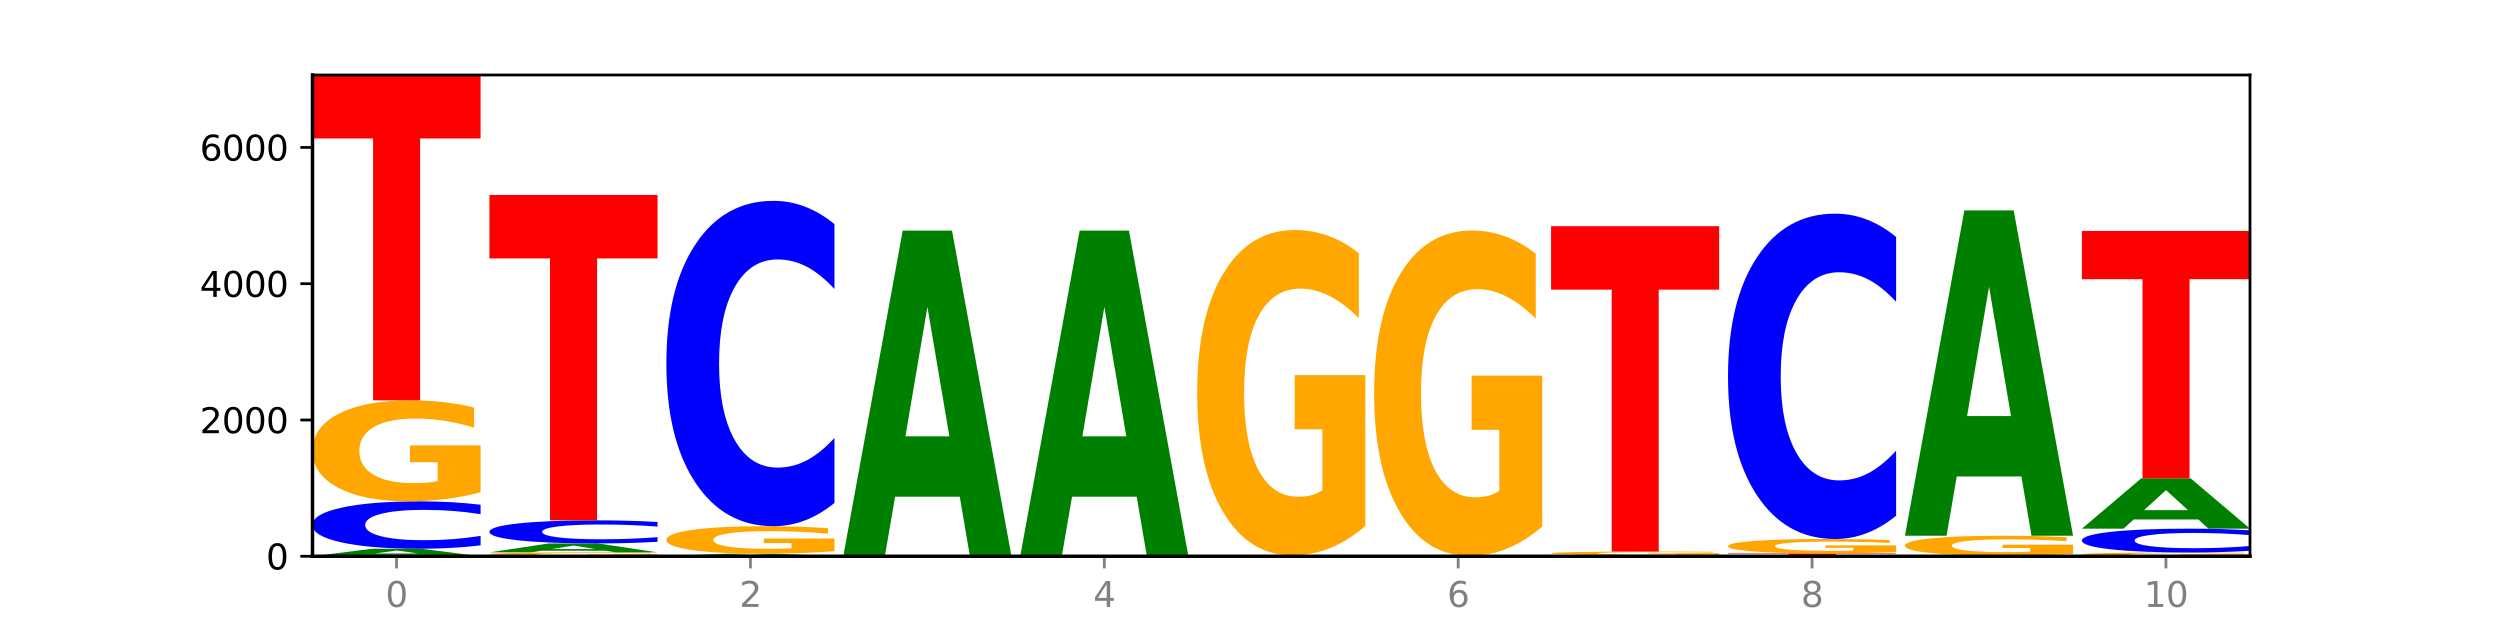 <?xml version="1.0" encoding="utf-8" standalone="no"?>
<!DOCTYPE svg PUBLIC "-//W3C//DTD SVG 1.1//EN"
  "http://www.w3.org/Graphics/SVG/1.1/DTD/svg11.dtd">
<svg xmlns:xlink="http://www.w3.org/1999/xlink" width="720pt" height="180pt" viewBox="0 0 720 180" xmlns="http://www.w3.org/2000/svg" version="1.1">
 <defs>
  <style type="text/css">*{stroke-linejoin: round; stroke-linecap: butt}</style>
 </defs>
 <g id="figure_1">
  <g id="patch_1">
   <path d="M 0 180 
L 720 180 
L 720 0 
L 0 0 
z
" style="fill: #ffffff"/>
  </g>
  <g id="axes_1">
   <g id="patch_2">
    <path d="M 90 160.2 
L 648 160.2 
L 648 21.6 
L 90 21.6 
z
" style="fill: #ffffff"/>
   </g>
   <g id="line2d_1">
    <path d="M 90 160.2 
L 648 160.2 
" clip-path="url(#pa59332970e)" style="fill: none; stroke: #000000; stroke-width: 0.5; stroke-linecap: square"/>
   </g>
   <g id="patch_3">
    <path d="M 123.534 159.807 
L 104.916 159.807 
L 101.977 160.2 
L 90 160.2 
L 107.104 158.041 
L 121.307 158.041 
L 138.411 160.2 
L 126.444 160.2 
L 123.534 159.807 
z
M 107.886 159.406 
L 120.535 159.406 
L 114.22 158.548 
L 107.886 159.406 
z
" clip-path="url(#pa59332970e)" style="fill: #008000"/>
   </g>
   <g id="patch_4">
    <path d="M 138.411 157.062 
Q 134.361 157.548 129.983 157.793 
Q 125.604 158.041 120.835 158.041 
Q 106.613 158.041 98.306 156.202 
Q 90 154.362 90 151.217 
Q 90 148.06 98.306 146.223 
Q 106.613 144.384 120.835 144.384 
Q 125.604 144.384 129.983 144.632 
Q 134.361 144.877 138.411 145.363 
L 138.411 148.085 
Q 134.325 147.442 130.361 147.143 
Q 126.397 146.844 122.018 146.844 
Q 114.163 146.844 109.662 148.009 
Q 105.173 149.171 105.173 151.217 
Q 105.173 153.254 109.662 154.419 
Q 114.163 155.581 122.018 155.581 
Q 126.397 155.581 130.361 155.282 
Q 134.325 154.98 138.411 154.337 
L 138.411 157.062 
z
" clip-path="url(#pa59332970e)" style="fill: #0000ff"/>
   </g>
   <g id="patch_5">
    <path d="M 138.411 141.752 
Q 133.529 143.068 128.277 143.729 
Q 123.026 144.384 117.428 144.384 
Q 104.777 144.384 97.389 140.467 
Q 90 136.55 90 129.852 
Q 90 123.075 97.519 119.188 
Q 105.048 115.302 118.144 115.302 
Q 123.189 115.302 127.811 115.83 
Q 132.444 116.353 136.545 117.386 
L 136.545 123.183 
Q 132.313 121.856 128.126 121.201 
Q 123.938 120.54 119.728 120.54 
Q 111.938 120.54 107.717 122.955 
Q 103.497 125.364 103.497 129.852 
Q 103.497 134.297 107.566 136.724 
Q 111.634 139.145 119.12 139.145 
Q 121.16 139.145 122.907 139.007 
Q 124.654 138.863 126.042 138.562 
L 126.042 133.12 
L 118.068 133.12 
L 118.068 128.272 
L 138.411 128.272 
L 138.411 141.752 
z
" clip-path="url(#pa59332970e)" style="fill: #ffa600"/>
   </g>
   <g id="patch_6">
    <path d="M 90 21.6 
L 138.411 21.6 
L 138.411 39.874 
L 120.994 39.874 
L 120.994 115.302 
L 107.45 115.302 
L 107.45 39.874 
L 90 39.874 
L 90 21.6 
z
" clip-path="url(#pa59332970e)" style="fill: #ff0000"/>
   </g>
   <g id="patch_7">
    <path d="M 189.37 160.099 
Q 184.488 160.149 179.236 160.175 
Q 173.985 160.2 168.387 160.2 
Q 155.736 160.2 148.347 160.049 
Q 140.959 159.899 140.959 159.641 
Q 140.959 159.38 148.478 159.231 
Q 156.007 159.081 169.103 159.081 
Q 174.148 159.081 178.77 159.102 
Q 183.403 159.122 187.504 159.162 
L 187.504 159.385 
Q 183.272 159.334 179.084 159.308 
Q 174.896 159.283 170.687 159.283 
Q 162.897 159.283 158.676 159.376 
Q 154.456 159.468 154.456 159.641 
Q 154.456 159.812 158.524 159.905 
Q 162.593 159.999 170.079 159.999 
Q 172.119 159.999 173.866 159.993 
Q 175.613 159.988 177.001 159.976 
L 177.001 159.767 
L 169.027 159.767 
L 169.027 159.58 
L 189.37 159.58 
L 189.37 160.099 
z
" clip-path="url(#pa59332970e)" style="fill: #ffa600"/>
   </g>
   <g id="patch_8">
    <path d="M 174.493 158.613 
L 155.875 158.613 
L 152.935 159.081 
L 140.959 159.081 
L 158.063 156.511 
L 172.266 156.511 
L 189.37 159.081 
L 177.403 159.081 
L 174.493 158.613 
z
M 158.845 158.136 
L 171.494 158.136 
L 165.179 157.114 
L 158.845 158.136 
z
" clip-path="url(#pa59332970e)" style="fill: #008000"/>
   </g>
   <g id="patch_9">
    <path d="M 189.37 156.034 
Q 185.32 156.27 180.942 156.39 
Q 176.563 156.511 171.794 156.511 
Q 157.572 156.511 149.265 155.615 
Q 140.959 154.719 140.959 153.187 
Q 140.959 151.649 149.265 150.754 
Q 157.572 149.858 171.794 149.858 
Q 176.563 149.858 180.942 149.979 
Q 185.32 150.099 189.37 150.335 
L 189.37 151.661 
Q 185.284 151.348 181.32 151.202 
Q 177.356 151.057 172.977 151.057 
Q 165.122 151.057 160.621 151.624 
Q 156.132 152.19 156.132 153.187 
Q 156.132 154.179 160.621 154.746 
Q 165.122 155.313 172.977 155.313 
Q 177.356 155.313 181.32 155.167 
Q 185.284 155.02 189.37 154.707 
L 189.37 156.034 
z
" clip-path="url(#pa59332970e)" style="fill: #0000ff"/>
   </g>
   <g id="patch_10">
    <path d="M 140.959 56.157 
L 189.37 56.157 
L 189.37 74.431 
L 171.953 74.431 
L 171.953 149.858 
L 158.409 149.858 
L 158.409 74.431 
L 140.959 74.431 
L 140.959 56.157 
z
" clip-path="url(#pa59332970e)" style="fill: #ff0000"/>
   </g>
   <g id="patch_11">
    <path d="M 191.918 160.122 
L 240.329 160.122 
L 240.329 160.137 
L 222.912 160.137 
L 222.912 160.2 
L 209.368 160.2 
L 209.368 160.137 
L 191.918 160.137 
L 191.918 160.122 
z
" clip-path="url(#pa59332970e)" style="fill: #ff0000"/>
   </g>
   <g id="patch_12">
    <path d="M 225.452 160.004 
L 206.834 160.004 
L 203.894 160.122 
L 191.918 160.122 
L 209.021 159.474 
L 223.225 159.474 
L 240.329 160.122 
L 228.362 160.122 
L 225.452 160.004 
z
M 209.803 159.883 
L 222.453 159.883 
L 216.138 159.626 
L 209.803 159.883 
z
" clip-path="url(#pa59332970e)" style="fill: #008000"/>
   </g>
   <g id="patch_13">
    <path d="M 240.329 158.757 
Q 235.446 159.115 230.195 159.295 
Q 224.944 159.474 219.346 159.474 
Q 206.695 159.474 199.306 158.406 
Q 191.918 157.338 191.918 155.512 
Q 191.918 153.665 199.437 152.606 
Q 206.966 151.546 220.062 151.546 
Q 225.107 151.546 229.729 151.69 
Q 234.361 151.833 238.463 152.114 
L 238.463 153.695 
Q 234.231 153.333 230.043 153.154 
Q 225.855 152.974 221.646 152.974 
Q 213.856 152.974 209.635 153.632 
Q 205.415 154.289 205.415 155.512 
Q 205.415 156.724 209.483 157.386 
Q 213.552 158.046 221.038 158.046 
Q 223.078 158.046 224.825 158.008 
Q 226.571 157.969 227.96 157.887 
L 227.96 156.403 
L 219.986 156.403 
L 219.986 155.082 
L 240.329 155.082 
L 240.329 158.757 
z
" clip-path="url(#pa59332970e)" style="fill: #ffa600"/>
   </g>
   <g id="patch_14">
    <path d="M 240.329 144.83 
Q 236.279 148.159 231.9 149.843 
Q 227.522 151.546 222.753 151.546 
Q 208.53 151.546 200.224 138.926 
Q 191.918 126.306 191.918 104.724 
Q 191.918 83.065 200.224 70.464 
Q 208.53 57.844 222.753 57.844 
Q 227.522 57.844 231.9 59.548 
Q 236.279 61.232 240.329 64.561 
L 240.329 83.239 
Q 236.243 78.826 232.279 76.774 
Q 228.314 74.723 223.936 74.723 
Q 216.081 74.723 211.58 82.717 
Q 207.091 90.691 207.091 104.724 
Q 207.091 118.699 211.58 126.693 
Q 216.081 134.668 223.936 134.668 
Q 228.314 134.668 232.279 132.616 
Q 236.243 130.545 240.329 126.132 
L 240.329 144.83 
z
" clip-path="url(#pa59332970e)" style="fill: #0000ff"/>
   </g>
   <g id="patch_15">
    <path d="M 291.288 160.193 
Q 286.405 160.196 281.154 160.198 
Q 275.903 160.2 270.305 160.2 
Q 257.654 160.2 250.265 160.189 
Q 242.877 160.179 242.877 160.161 
Q 242.877 160.142 250.395 160.132 
Q 257.925 160.122 271.021 160.122 
Q 276.066 160.122 280.688 160.123 
Q 285.32 160.124 289.422 160.127 
L 289.422 160.143 
Q 285.19 160.139 281.002 160.137 
Q 276.814 160.136 272.605 160.136 
Q 264.815 160.136 260.594 160.142 
Q 256.374 160.149 256.374 160.161 
Q 256.374 160.173 260.442 160.179 
Q 264.511 160.186 271.997 160.186 
Q 274.037 160.186 275.784 160.185 
Q 277.53 160.185 278.919 160.184 
L 278.919 160.17 
L 270.945 160.17 
L 270.945 160.157 
L 291.288 160.157 
L 291.288 160.193 
z
" clip-path="url(#pa59332970e)" style="fill: #ffa600"/>
   </g>
   <g id="patch_16">
    <path d="M 276.411 143.052 
L 257.793 143.052 
L 254.853 160.122 
L 242.877 160.122 
L 259.98 66.42 
L 274.184 66.42 
L 291.288 160.122 
L 279.321 160.122 
L 276.411 143.052 
z
M 260.762 125.661 
L 273.412 125.661 
L 267.097 88.389 
L 260.762 125.661 
z
" clip-path="url(#pa59332970e)" style="fill: #008000"/>
   </g>
   <g id="patch_17">
    <path d="M 342.247 160.193 
Q 337.364 160.196 332.113 160.198 
Q 326.862 160.2 321.263 160.2 
Q 308.613 160.2 301.224 160.189 
Q 293.836 160.179 293.836 160.161 
Q 293.836 160.142 301.354 160.132 
Q 308.884 160.122 321.98 160.122 
Q 327.025 160.122 331.647 160.123 
Q 336.279 160.124 340.38 160.127 
L 340.38 160.143 
Q 336.149 160.139 331.961 160.137 
Q 327.773 160.136 323.564 160.136 
Q 315.774 160.136 311.553 160.142 
Q 307.333 160.149 307.333 160.161 
Q 307.333 160.173 311.401 160.179 
Q 315.47 160.186 322.956 160.186 
Q 324.996 160.186 326.742 160.185 
Q 328.489 160.185 329.878 160.184 
L 329.878 160.17 
L 321.904 160.17 
L 321.904 160.157 
L 342.247 160.157 
L 342.247 160.193 
z
" clip-path="url(#pa59332970e)" style="fill: #ffa600"/>
   </g>
   <g id="patch_18">
    <path d="M 327.37 143.052 
L 308.752 143.052 
L 305.812 160.122 
L 293.836 160.122 
L 310.939 66.42 
L 325.143 66.42 
L 342.247 160.122 
L 330.28 160.122 
L 327.37 143.052 
z
M 311.721 125.661 
L 324.371 125.661 
L 318.056 88.389 
L 311.721 125.661 
z
" clip-path="url(#pa59332970e)" style="fill: #008000"/>
   </g>
   <g id="patch_19">
    <path d="M 378.329 160.196 
L 359.711 160.196 
L 356.771 160.2 
L 344.795 160.2 
L 361.898 160.18 
L 376.102 160.18 
L 393.205 160.2 
L 381.239 160.2 
L 378.329 160.196 
z
M 362.68 160.193 
L 375.33 160.193 
L 369.015 160.185 
L 362.68 160.193 
z
" clip-path="url(#pa59332970e)" style="fill: #008000"/>
   </g>
   <g id="patch_20">
    <path d="M 393.205 160.176 
Q 389.156 160.178 384.777 160.179 
Q 380.398 160.18 375.629 160.18 
Q 361.407 160.18 353.101 160.172 
Q 344.795 160.165 344.795 160.151 
Q 344.795 160.137 353.101 160.129 
Q 361.407 160.122 375.629 160.122 
Q 380.398 160.122 384.777 160.123 
Q 389.156 160.124 393.205 160.126 
L 393.205 160.137 
Q 389.119 160.135 385.155 160.133 
Q 381.191 160.132 376.812 160.132 
Q 368.957 160.132 364.457 160.137 
Q 359.968 160.142 359.968 160.151 
Q 359.968 160.16 364.457 160.165 
Q 368.957 160.17 376.812 160.17 
Q 381.191 160.17 385.155 160.168 
Q 389.119 160.167 393.205 160.164 
L 393.205 160.176 
z
" clip-path="url(#pa59332970e)" style="fill: #0000ff"/>
   </g>
   <g id="patch_21">
    <path d="M 344.795 159.945 
L 393.205 159.945 
L 393.205 159.979 
L 375.789 159.979 
L 375.789 160.122 
L 362.245 160.122 
L 362.245 159.979 
L 344.795 159.979 
L 344.795 159.945 
z
" clip-path="url(#pa59332970e)" style="fill: #ff0000"/>
   </g>
   <g id="patch_22">
    <path d="M 393.205 151.467 
Q 388.323 155.706 383.072 157.835 
Q 377.821 159.945 372.222 159.945 
Q 359.572 159.945 352.183 147.325 
Q 344.795 134.705 344.795 113.123 
Q 344.795 91.29 352.313 78.766 
Q 359.843 66.243 372.938 66.243 
Q 377.983 66.243 382.605 67.947 
Q 387.238 69.63 391.339 72.96 
L 391.339 91.638 
Q 387.108 87.36 382.92 85.251 
Q 378.732 83.122 374.522 83.122 
Q 366.732 83.122 362.512 90.903 
Q 358.291 98.664 358.291 113.123 
Q 358.291 127.446 362.36 135.266 
Q 366.429 143.067 373.915 143.067 
Q 375.955 143.067 377.701 142.621 
Q 379.448 142.157 380.837 141.189 
L 380.837 123.653 
L 372.862 123.653 
L 372.862 108.032 
L 393.205 108.032 
L 393.205 151.467 
z
" clip-path="url(#pa59332970e)" style="fill: #ffa600"/>
   </g>
   <g id="patch_23">
    <path d="M 444.164 160.197 
Q 440.115 160.199 435.736 160.199 
Q 431.357 160.2 426.588 160.2 
Q 412.366 160.2 404.06 160.195 
Q 395.753 160.189 395.753 160.18 
Q 395.753 160.171 404.06 160.166 
Q 412.366 160.161 426.588 160.161 
Q 431.357 160.161 435.736 160.161 
Q 440.115 160.162 444.164 160.164 
L 444.164 160.171 
Q 440.078 160.17 436.114 160.169 
Q 432.15 160.168 427.771 160.168 
Q 419.916 160.168 415.415 160.171 
Q 410.927 160.175 410.927 160.18 
Q 410.927 160.186 415.415 160.19 
Q 419.916 160.193 427.771 160.193 
Q 432.15 160.193 436.114 160.192 
Q 440.078 160.191 444.164 160.189 
L 444.164 160.197 
z
" clip-path="url(#pa59332970e)" style="fill: #0000ff"/>
   </g>
   <g id="patch_24">
    <path d="M 395.753 160.102 
L 444.164 160.102 
L 444.164 160.113 
L 426.748 160.113 
L 426.748 160.161 
L 413.204 160.161 
L 413.204 160.113 
L 395.753 160.113 
L 395.753 160.102 
z
" clip-path="url(#pa59332970e)" style="fill: #ff0000"/>
   </g>
   <g id="patch_25">
    <path d="M 444.164 151.624 
Q 439.282 155.863 434.031 157.992 
Q 428.78 160.102 423.181 160.102 
Q 410.531 160.102 403.142 147.482 
Q 395.753 134.862 395.753 113.28 
Q 395.753 91.447 403.272 78.923 
Q 410.802 66.4 423.897 66.4 
Q 428.942 66.4 433.564 68.104 
Q 438.197 69.787 442.298 73.117 
L 442.298 91.795 
Q 438.067 87.517 433.879 85.408 
Q 429.691 83.279 425.481 83.279 
Q 417.691 83.279 413.471 91.06 
Q 409.25 98.821 409.25 113.28 
Q 409.25 127.603 413.319 135.423 
Q 417.388 143.224 424.874 143.224 
Q 426.914 143.224 428.66 142.778 
Q 430.407 142.314 431.796 141.346 
L 431.796 123.81 
L 423.821 123.81 
L 423.821 108.189 
L 444.164 108.189 
L 444.164 151.624 
z
" clip-path="url(#pa59332970e)" style="fill: #ffa600"/>
   </g>
   <g id="patch_26">
    <path d="M 480.247 160.179 
L 461.629 160.179 
L 458.689 160.2 
L 446.712 160.2 
L 463.816 160.082 
L 478.02 160.082 
L 495.123 160.2 
L 483.157 160.2 
L 480.247 160.179 
z
M 464.598 160.157 
L 477.248 160.157 
L 470.933 160.11 
L 464.598 160.157 
z
" clip-path="url(#pa59332970e)" style="fill: #008000"/>
   </g>
   <g id="patch_27">
    <path d="M 495.123 160.067 
Q 491.074 160.074 486.695 160.078 
Q 482.316 160.082 477.547 160.082 
Q 463.325 160.082 455.019 160.053 
Q 446.712 160.024 446.712 159.974 
Q 446.712 159.925 455.019 159.895 
Q 463.325 159.866 477.547 159.866 
Q 482.316 159.866 486.695 159.87 
Q 491.074 159.874 495.123 159.882 
L 495.123 159.925 
Q 491.037 159.915 487.073 159.91 
Q 483.109 159.905 478.73 159.905 
Q 470.875 159.905 466.374 159.924 
Q 461.886 159.942 461.886 159.974 
Q 461.886 160.007 466.374 160.025 
Q 470.875 160.043 478.73 160.043 
Q 483.109 160.043 487.073 160.039 
Q 491.037 160.034 495.123 160.024 
L 495.123 160.067 
z
" clip-path="url(#pa59332970e)" style="fill: #0000ff"/>
   </g>
   <g id="patch_28">
    <path d="M 495.123 159.774 
Q 490.241 159.82 484.99 159.843 
Q 479.739 159.866 474.14 159.866 
Q 461.489 159.866 454.101 159.729 
Q 446.712 159.592 446.712 159.357 
Q 446.712 159.119 454.231 158.982 
Q 461.761 158.846 474.856 158.846 
Q 479.901 158.846 484.523 158.865 
Q 489.156 158.883 493.257 158.919 
L 493.257 159.123 
Q 489.026 159.076 484.838 159.053 
Q 480.65 159.03 476.44 159.03 
Q 468.65 159.03 464.43 159.115 
Q 460.209 159.199 460.209 159.357 
Q 460.209 159.512 464.278 159.598 
Q 468.346 159.683 475.833 159.683 
Q 477.872 159.683 479.619 159.678 
Q 481.366 159.673 482.755 159.662 
L 482.755 159.471 
L 474.78 159.471 
L 474.78 159.301 
L 495.123 159.301 
L 495.123 159.774 
z
" clip-path="url(#pa59332970e)" style="fill: #ffa600"/>
   </g>
   <g id="patch_29">
    <path d="M 446.712 65.144 
L 495.123 65.144 
L 495.123 83.419 
L 477.707 83.419 
L 477.707 158.846 
L 464.163 158.846 
L 464.163 83.419 
L 446.712 83.419 
L 446.712 65.144 
z
" clip-path="url(#pa59332970e)" style="fill: #ff0000"/>
   </g>
   <g id="patch_30">
    <path d="M 497.671 159.376 
L 546.082 159.376 
L 546.082 159.537 
L 528.666 159.537 
L 528.666 160.2 
L 515.122 160.2 
L 515.122 159.537 
L 497.671 159.537 
L 497.671 159.376 
z
" clip-path="url(#pa59332970e)" style="fill: #ff0000"/>
   </g>
   <g id="patch_31">
    <path d="M 546.082 159.001 
Q 541.2 159.189 535.949 159.283 
Q 530.697 159.376 525.099 159.376 
Q 512.448 159.376 505.06 158.818 
Q 497.671 158.26 497.671 157.307 
Q 497.671 156.342 505.19 155.789 
Q 512.72 155.235 525.815 155.235 
Q 530.86 155.235 535.482 155.311 
Q 540.115 155.385 544.216 155.532 
L 544.216 156.357 
Q 539.985 156.168 535.797 156.075 
Q 531.609 155.981 527.399 155.981 
Q 519.609 155.981 515.389 156.325 
Q 511.168 156.668 511.168 157.307 
Q 511.168 157.94 515.237 158.285 
Q 519.305 158.63 526.792 158.63 
Q 528.831 158.63 530.578 158.61 
Q 532.325 158.59 533.714 158.547 
L 533.714 157.772 
L 525.739 157.772 
L 525.739 157.082 
L 546.082 157.082 
L 546.082 159.001 
z
" clip-path="url(#pa59332970e)" style="fill: #ffa600"/>
   </g>
   <g id="patch_32">
    <path d="M 546.082 148.519 
Q 542.033 151.848 537.654 153.532 
Q 533.275 155.235 528.506 155.235 
Q 514.284 155.235 505.978 142.615 
Q 497.671 129.995 497.671 108.413 
Q 497.671 86.754 505.978 74.154 
Q 514.284 61.534 528.506 61.534 
Q 533.275 61.534 537.654 63.237 
Q 542.033 64.921 546.082 68.25 
L 546.082 86.928 
Q 541.996 82.515 538.032 80.464 
Q 534.068 78.412 529.689 78.412 
Q 521.834 78.412 517.333 86.406 
Q 512.845 94.38 512.845 108.413 
Q 512.845 122.388 517.333 130.382 
Q 521.834 138.357 529.689 138.357 
Q 534.068 138.357 538.032 136.305 
Q 541.996 134.234 546.082 129.821 
L 546.082 148.519 
z
" clip-path="url(#pa59332970e)" style="fill: #0000ff"/>
   </g>
   <g id="patch_33">
    <path d="M 548.63 160.161 
L 597.041 160.161 
L 597.041 160.168 
L 579.624 160.168 
L 579.624 160.2 
L 566.081 160.2 
L 566.081 160.168 
L 548.63 160.168 
L 548.63 160.161 
z
" clip-path="url(#pa59332970e)" style="fill: #ff0000"/>
   </g>
   <g id="patch_34">
    <path d="M 597.041 160.152 
Q 592.992 160.156 588.613 160.159 
Q 584.234 160.161 579.465 160.161 
Q 565.243 160.161 556.936 160.145 
Q 548.63 160.129 548.63 160.102 
Q 548.63 160.075 556.936 160.059 
Q 565.243 160.043 579.465 160.043 
Q 584.234 160.043 588.613 160.045 
Q 592.992 160.047 597.041 160.051 
L 597.041 160.075 
Q 592.955 160.069 588.991 160.067 
Q 585.027 160.064 580.648 160.064 
Q 572.793 160.064 568.292 160.074 
Q 563.804 160.084 563.804 160.102 
Q 563.804 160.119 568.292 160.13 
Q 572.793 160.14 580.648 160.14 
Q 585.027 160.14 588.991 160.137 
Q 592.955 160.134 597.041 160.129 
L 597.041 160.152 
z
" clip-path="url(#pa59332970e)" style="fill: #0000ff"/>
   </g>
   <g id="patch_35">
    <path d="M 597.041 159.523 
Q 592.159 159.783 586.908 159.914 
Q 581.656 160.043 576.058 160.043 
Q 563.407 160.043 556.019 159.269 
Q 548.63 158.494 548.63 157.17 
Q 548.63 155.83 556.149 155.062 
Q 563.679 154.293 576.774 154.293 
Q 581.819 154.293 586.441 154.398 
Q 591.074 154.501 595.175 154.705 
L 595.175 155.852 
Q 590.944 155.589 586.756 155.46 
Q 582.568 155.329 578.358 155.329 
Q 570.568 155.329 566.348 155.806 
Q 562.127 156.283 562.127 157.17 
Q 562.127 158.049 566.196 158.529 
Q 570.264 159.007 577.75 159.007 
Q 579.79 159.007 581.537 158.98 
Q 583.284 158.952 584.673 158.892 
L 584.673 157.816 
L 576.698 157.816 
L 576.698 156.858 
L 597.041 156.858 
L 597.041 159.523 
z
" clip-path="url(#pa59332970e)" style="fill: #ffa600"/>
   </g>
   <g id="patch_36">
    <path d="M 582.164 137.224 
L 563.546 137.224 
L 560.607 154.293 
L 548.63 154.293 
L 565.734 60.592 
L 579.937 60.592 
L 597.041 154.293 
L 585.074 154.293 
L 582.164 137.224 
z
M 566.516 119.833 
L 579.165 119.833 
L 572.85 82.561 
L 566.516 119.833 
z
" clip-path="url(#pa59332970e)" style="fill: #008000"/>
   </g>
   <g id="patch_37">
    <path d="M 648 160.102 
Q 643.118 160.151 637.866 160.176 
Q 632.615 160.2 627.017 160.2 
Q 614.366 160.2 606.978 160.055 
Q 599.589 159.909 599.589 159.661 
Q 599.589 159.409 607.108 159.265 
Q 614.637 159.121 627.733 159.121 
Q 632.778 159.121 637.4 159.14 
Q 642.033 159.16 646.134 159.198 
L 646.134 159.413 
Q 641.903 159.364 637.715 159.34 
Q 633.527 159.315 629.317 159.315 
Q 621.527 159.315 617.306 159.405 
Q 613.086 159.494 613.086 159.661 
Q 613.086 159.826 617.155 159.916 
Q 621.223 160.006 628.709 160.006 
Q 630.749 160.006 632.496 160 
Q 634.243 159.995 635.631 159.984 
L 635.631 159.782 
L 627.657 159.782 
L 627.657 159.602 
L 648 159.602 
L 648 160.102 
z
" clip-path="url(#pa59332970e)" style="fill: #ffa600"/>
   </g>
   <g id="patch_38">
    <path d="M 648 158.628 
Q 643.951 158.872 639.572 158.996 
Q 635.193 159.121 630.424 159.121 
Q 616.202 159.121 607.895 158.196 
Q 599.589 157.271 599.589 155.689 
Q 599.589 154.101 607.895 153.178 
Q 616.202 152.253 630.424 152.253 
Q 635.193 152.253 639.572 152.377 
Q 643.951 152.501 648 152.745 
L 648 154.114 
Q 643.914 153.79 639.95 153.64 
Q 635.986 153.49 631.607 153.49 
Q 623.752 153.49 619.251 154.076 
Q 614.762 154.66 614.762 155.689 
Q 614.762 156.713 619.251 157.299 
Q 623.752 157.884 631.607 157.884 
Q 635.986 157.884 639.95 157.733 
Q 643.914 157.581 648 157.258 
L 648 158.628 
z
" clip-path="url(#pa59332970e)" style="fill: #0000ff"/>
   </g>
   <g id="patch_39">
    <path d="M 633.123 149.611 
L 614.505 149.611 
L 611.566 152.253 
L 599.589 152.253 
L 616.693 137.751 
L 630.896 137.751 
L 648 152.253 
L 636.033 152.253 
L 633.123 149.611 
z
M 617.475 146.919 
L 630.124 146.919 
L 623.809 141.151 
L 617.475 146.919 
z
" clip-path="url(#pa59332970e)" style="fill: #008000"/>
   </g>
   <g id="patch_40">
    <path d="M 599.589 66.518 
L 648 66.518 
L 648 80.41 
L 630.583 80.41 
L 630.583 137.751 
L 617.04 137.751 
L 617.04 80.41 
L 599.589 80.41 
L 599.589 66.518 
z
" clip-path="url(#pa59332970e)" style="fill: #ff0000"/>
   </g>
   <g id="matplotlib.axis_1">
    <g id="xtick_1">
     <g id="line2d_2">
      <defs>
       <path id="m8704d44c45" d="M 0 0 
L 0 3.5 
" style="stroke: #808080; stroke-width: 0.8"/>
      </defs>
      <g>
       <use xlink:href="#m8704d44c45" x="114.205" y="160.2" style="fill: #808080; stroke: #808080; stroke-width: 0.8"/>
      </g>
     </g>
     <g id="text_1">
      <!-- 0 -->
      <g style="fill: #808080" transform="translate(111.024 174.798) scale(0.1 -0.1)">
       <defs>
        <path id="DejaVuSans-30" d="M 2034 4250 
Q 1547 4250 1301 3770 
Q 1056 3291 1056 2328 
Q 1056 1369 1301 889 
Q 1547 409 2034 409 
Q 2525 409 2770 889 
Q 3016 1369 3016 2328 
Q 3016 3291 2770 3770 
Q 2525 4250 2034 4250 
z
M 2034 4750 
Q 2819 4750 3233 4129 
Q 3647 3509 3647 2328 
Q 3647 1150 3233 529 
Q 2819 -91 2034 -91 
Q 1250 -91 836 529 
Q 422 1150 422 2328 
Q 422 3509 836 4129 
Q 1250 4750 2034 4750 
z
" transform="scale(0.016)"/>
       </defs>
       <use xlink:href="#DejaVuSans-30"/>
      </g>
     </g>
    </g>
    <g id="xtick_2">
     <g id="line2d_3">
      <g>
       <use xlink:href="#m8704d44c45" x="216.123" y="160.2" style="fill: #808080; stroke: #808080; stroke-width: 0.8"/>
      </g>
     </g>
     <g id="text_2">
      <!-- 2 -->
      <g style="fill: #808080" transform="translate(212.942 174.798) scale(0.1 -0.1)">
       <defs>
        <path id="DejaVuSans-32" d="M 1228 531 
L 3431 531 
L 3431 0 
L 469 0 
L 469 531 
Q 828 903 1448 1529 
Q 2069 2156 2228 2338 
Q 2531 2678 2651 2914 
Q 2772 3150 2772 3378 
Q 2772 3750 2511 3984 
Q 2250 4219 1831 4219 
Q 1534 4219 1204 4116 
Q 875 4013 500 3803 
L 500 4441 
Q 881 4594 1212 4672 
Q 1544 4750 1819 4750 
Q 2544 4750 2975 4387 
Q 3406 4025 3406 3419 
Q 3406 3131 3298 2873 
Q 3191 2616 2906 2266 
Q 2828 2175 2409 1742 
Q 1991 1309 1228 531 
z
" transform="scale(0.016)"/>
       </defs>
       <use xlink:href="#DejaVuSans-32"/>
      </g>
     </g>
    </g>
    <g id="xtick_3">
     <g id="line2d_4">
      <g>
       <use xlink:href="#m8704d44c45" x="318.041" y="160.2" style="fill: #808080; stroke: #808080; stroke-width: 0.8"/>
      </g>
     </g>
     <g id="text_3">
      <!-- 4 -->
      <g style="fill: #808080" transform="translate(314.86 174.798) scale(0.1 -0.1)">
       <defs>
        <path id="DejaVuSans-34" d="M 2419 4116 
L 825 1625 
L 2419 1625 
L 2419 4116 
z
M 2253 4666 
L 3047 4666 
L 3047 1625 
L 3713 1625 
L 3713 1100 
L 3047 1100 
L 3047 0 
L 2419 0 
L 2419 1100 
L 313 1100 
L 313 1709 
L 2253 4666 
z
" transform="scale(0.016)"/>
       </defs>
       <use xlink:href="#DejaVuSans-34"/>
      </g>
     </g>
    </g>
    <g id="xtick_4">
     <g id="line2d_5">
      <g>
       <use xlink:href="#m8704d44c45" x="419.959" y="160.2" style="fill: #808080; stroke: #808080; stroke-width: 0.8"/>
      </g>
     </g>
     <g id="text_4">
      <!-- 6 -->
      <g style="fill: #808080" transform="translate(416.778 174.798) scale(0.1 -0.1)">
       <defs>
        <path id="DejaVuSans-36" d="M 2113 2584 
Q 1688 2584 1439 2293 
Q 1191 2003 1191 1497 
Q 1191 994 1439 701 
Q 1688 409 2113 409 
Q 2538 409 2786 701 
Q 3034 994 3034 1497 
Q 3034 2003 2786 2293 
Q 2538 2584 2113 2584 
z
M 3366 4563 
L 3366 3988 
Q 3128 4100 2886 4159 
Q 2644 4219 2406 4219 
Q 1781 4219 1451 3797 
Q 1122 3375 1075 2522 
Q 1259 2794 1537 2939 
Q 1816 3084 2150 3084 
Q 2853 3084 3261 2657 
Q 3669 2231 3669 1497 
Q 3669 778 3244 343 
Q 2819 -91 2113 -91 
Q 1303 -91 875 529 
Q 447 1150 447 2328 
Q 447 3434 972 4092 
Q 1497 4750 2381 4750 
Q 2619 4750 2861 4703 
Q 3103 4656 3366 4563 
z
" transform="scale(0.016)"/>
       </defs>
       <use xlink:href="#DejaVuSans-36"/>
      </g>
     </g>
    </g>
    <g id="xtick_5">
     <g id="line2d_6">
      <g>
       <use xlink:href="#m8704d44c45" x="521.877" y="160.2" style="fill: #808080; stroke: #808080; stroke-width: 0.8"/>
      </g>
     </g>
     <g id="text_5">
      <!-- 8 -->
      <g style="fill: #808080" transform="translate(518.695 174.798) scale(0.1 -0.1)">
       <defs>
        <path id="DejaVuSans-38" d="M 2034 2216 
Q 1584 2216 1326 1975 
Q 1069 1734 1069 1313 
Q 1069 891 1326 650 
Q 1584 409 2034 409 
Q 2484 409 2743 651 
Q 3003 894 3003 1313 
Q 3003 1734 2745 1975 
Q 2488 2216 2034 2216 
z
M 1403 2484 
Q 997 2584 770 2862 
Q 544 3141 544 3541 
Q 544 4100 942 4425 
Q 1341 4750 2034 4750 
Q 2731 4750 3128 4425 
Q 3525 4100 3525 3541 
Q 3525 3141 3298 2862 
Q 3072 2584 2669 2484 
Q 3125 2378 3379 2068 
Q 3634 1759 3634 1313 
Q 3634 634 3220 271 
Q 2806 -91 2034 -91 
Q 1263 -91 848 271 
Q 434 634 434 1313 
Q 434 1759 690 2068 
Q 947 2378 1403 2484 
z
M 1172 3481 
Q 1172 3119 1398 2916 
Q 1625 2713 2034 2713 
Q 2441 2713 2670 2916 
Q 2900 3119 2900 3481 
Q 2900 3844 2670 4047 
Q 2441 4250 2034 4250 
Q 1625 4250 1398 4047 
Q 1172 3844 1172 3481 
z
" transform="scale(0.016)"/>
       </defs>
       <use xlink:href="#DejaVuSans-38"/>
      </g>
     </g>
    </g>
    <g id="xtick_6">
     <g id="line2d_7">
      <g>
       <use xlink:href="#m8704d44c45" x="623.795" y="160.2" style="fill: #808080; stroke: #808080; stroke-width: 0.8"/>
      </g>
     </g>
     <g id="text_6">
      <!-- 10 -->
      <g style="fill: #808080" transform="translate(617.432 174.798) scale(0.1 -0.1)">
       <defs>
        <path id="DejaVuSans-31" d="M 794 531 
L 1825 531 
L 1825 4091 
L 703 3866 
L 703 4441 
L 1819 4666 
L 2450 4666 
L 2450 531 
L 3481 531 
L 3481 0 
L 794 0 
L 794 531 
z
" transform="scale(0.016)"/>
       </defs>
       <use xlink:href="#DejaVuSans-31"/>
       <use xlink:href="#DejaVuSans-30" x="63.623"/>
      </g>
     </g>
    </g>
   </g>
   <g id="matplotlib.axis_2">
    <g id="ytick_1">
     <g id="line2d_8">
      <defs>
       <path id="mb702d12e61" d="M 0 0 
L -3.5 0 
" style="stroke: #000000; stroke-width: 0.8"/>
      </defs>
      <g>
       <use xlink:href="#mb702d12e61" x="90" y="160.2" style="stroke: #000000; stroke-width: 0.8"/>
      </g>
     </g>
     <g id="text_7">
      <!-- 0 -->
      <g transform="translate(76.638 163.999) scale(0.1 -0.1)">
       <use xlink:href="#DejaVuSans-30"/>
      </g>
     </g>
    </g>
    <g id="ytick_2">
     <g id="line2d_9">
      <g>
       <use xlink:href="#mb702d12e61" x="90" y="120.953" style="stroke: #000000; stroke-width: 0.8"/>
      </g>
     </g>
     <g id="text_8">
      <!-- 2000 -->
      <g transform="translate(57.55 124.752) scale(0.1 -0.1)">
       <use xlink:href="#DejaVuSans-32"/>
       <use xlink:href="#DejaVuSans-30" x="63.623"/>
       <use xlink:href="#DejaVuSans-30" x="127.246"/>
       <use xlink:href="#DejaVuSans-30" x="190.869"/>
      </g>
     </g>
    </g>
    <g id="ytick_3">
     <g id="line2d_10">
      <g>
       <use xlink:href="#mb702d12e61" x="90" y="81.706" style="stroke: #000000; stroke-width: 0.8"/>
      </g>
     </g>
     <g id="text_9">
      <!-- 4000 -->
      <g transform="translate(57.55 85.506) scale(0.1 -0.1)">
       <use xlink:href="#DejaVuSans-34"/>
       <use xlink:href="#DejaVuSans-30" x="63.623"/>
       <use xlink:href="#DejaVuSans-30" x="127.246"/>
       <use xlink:href="#DejaVuSans-30" x="190.869"/>
      </g>
     </g>
    </g>
    <g id="ytick_4">
     <g id="line2d_11">
      <g>
       <use xlink:href="#mb702d12e61" x="90" y="42.46" style="stroke: #000000; stroke-width: 0.8"/>
      </g>
     </g>
     <g id="text_10">
      <!-- 6000 -->
      <g transform="translate(57.55 46.259) scale(0.1 -0.1)">
       <use xlink:href="#DejaVuSans-36"/>
       <use xlink:href="#DejaVuSans-30" x="63.623"/>
       <use xlink:href="#DejaVuSans-30" x="127.246"/>
       <use xlink:href="#DejaVuSans-30" x="190.869"/>
      </g>
     </g>
    </g>
   </g>
   <g id="patch_41">
    <path d="M 90 160.2 
L 90 21.6 
" style="fill: none; stroke: #000000; stroke-linejoin: miter; stroke-linecap: square"/>
   </g>
   <g id="patch_42">
    <path d="M 648 160.2 
L 648 21.6 
" style="fill: none; stroke: #000000; stroke-width: 0.8; stroke-linejoin: miter; stroke-linecap: square"/>
   </g>
   <g id="patch_43">
    <path d="M 90 160.2 
L 648 160.2 
" style="fill: none; stroke: #000000; stroke-linejoin: miter; stroke-linecap: square"/>
   </g>
   <g id="patch_44">
    <path d="M 90 21.6 
L 648 21.6 
" style="fill: none; stroke: #000000; stroke-width: 0.8; stroke-linejoin: miter; stroke-linecap: square"/>
   </g>
  </g>
 </g>
 <defs>
  <clipPath id="pa59332970e">
   <rect x="90" y="21.6" width="558" height="138.6"/>
  </clipPath>
 </defs>
</svg>
